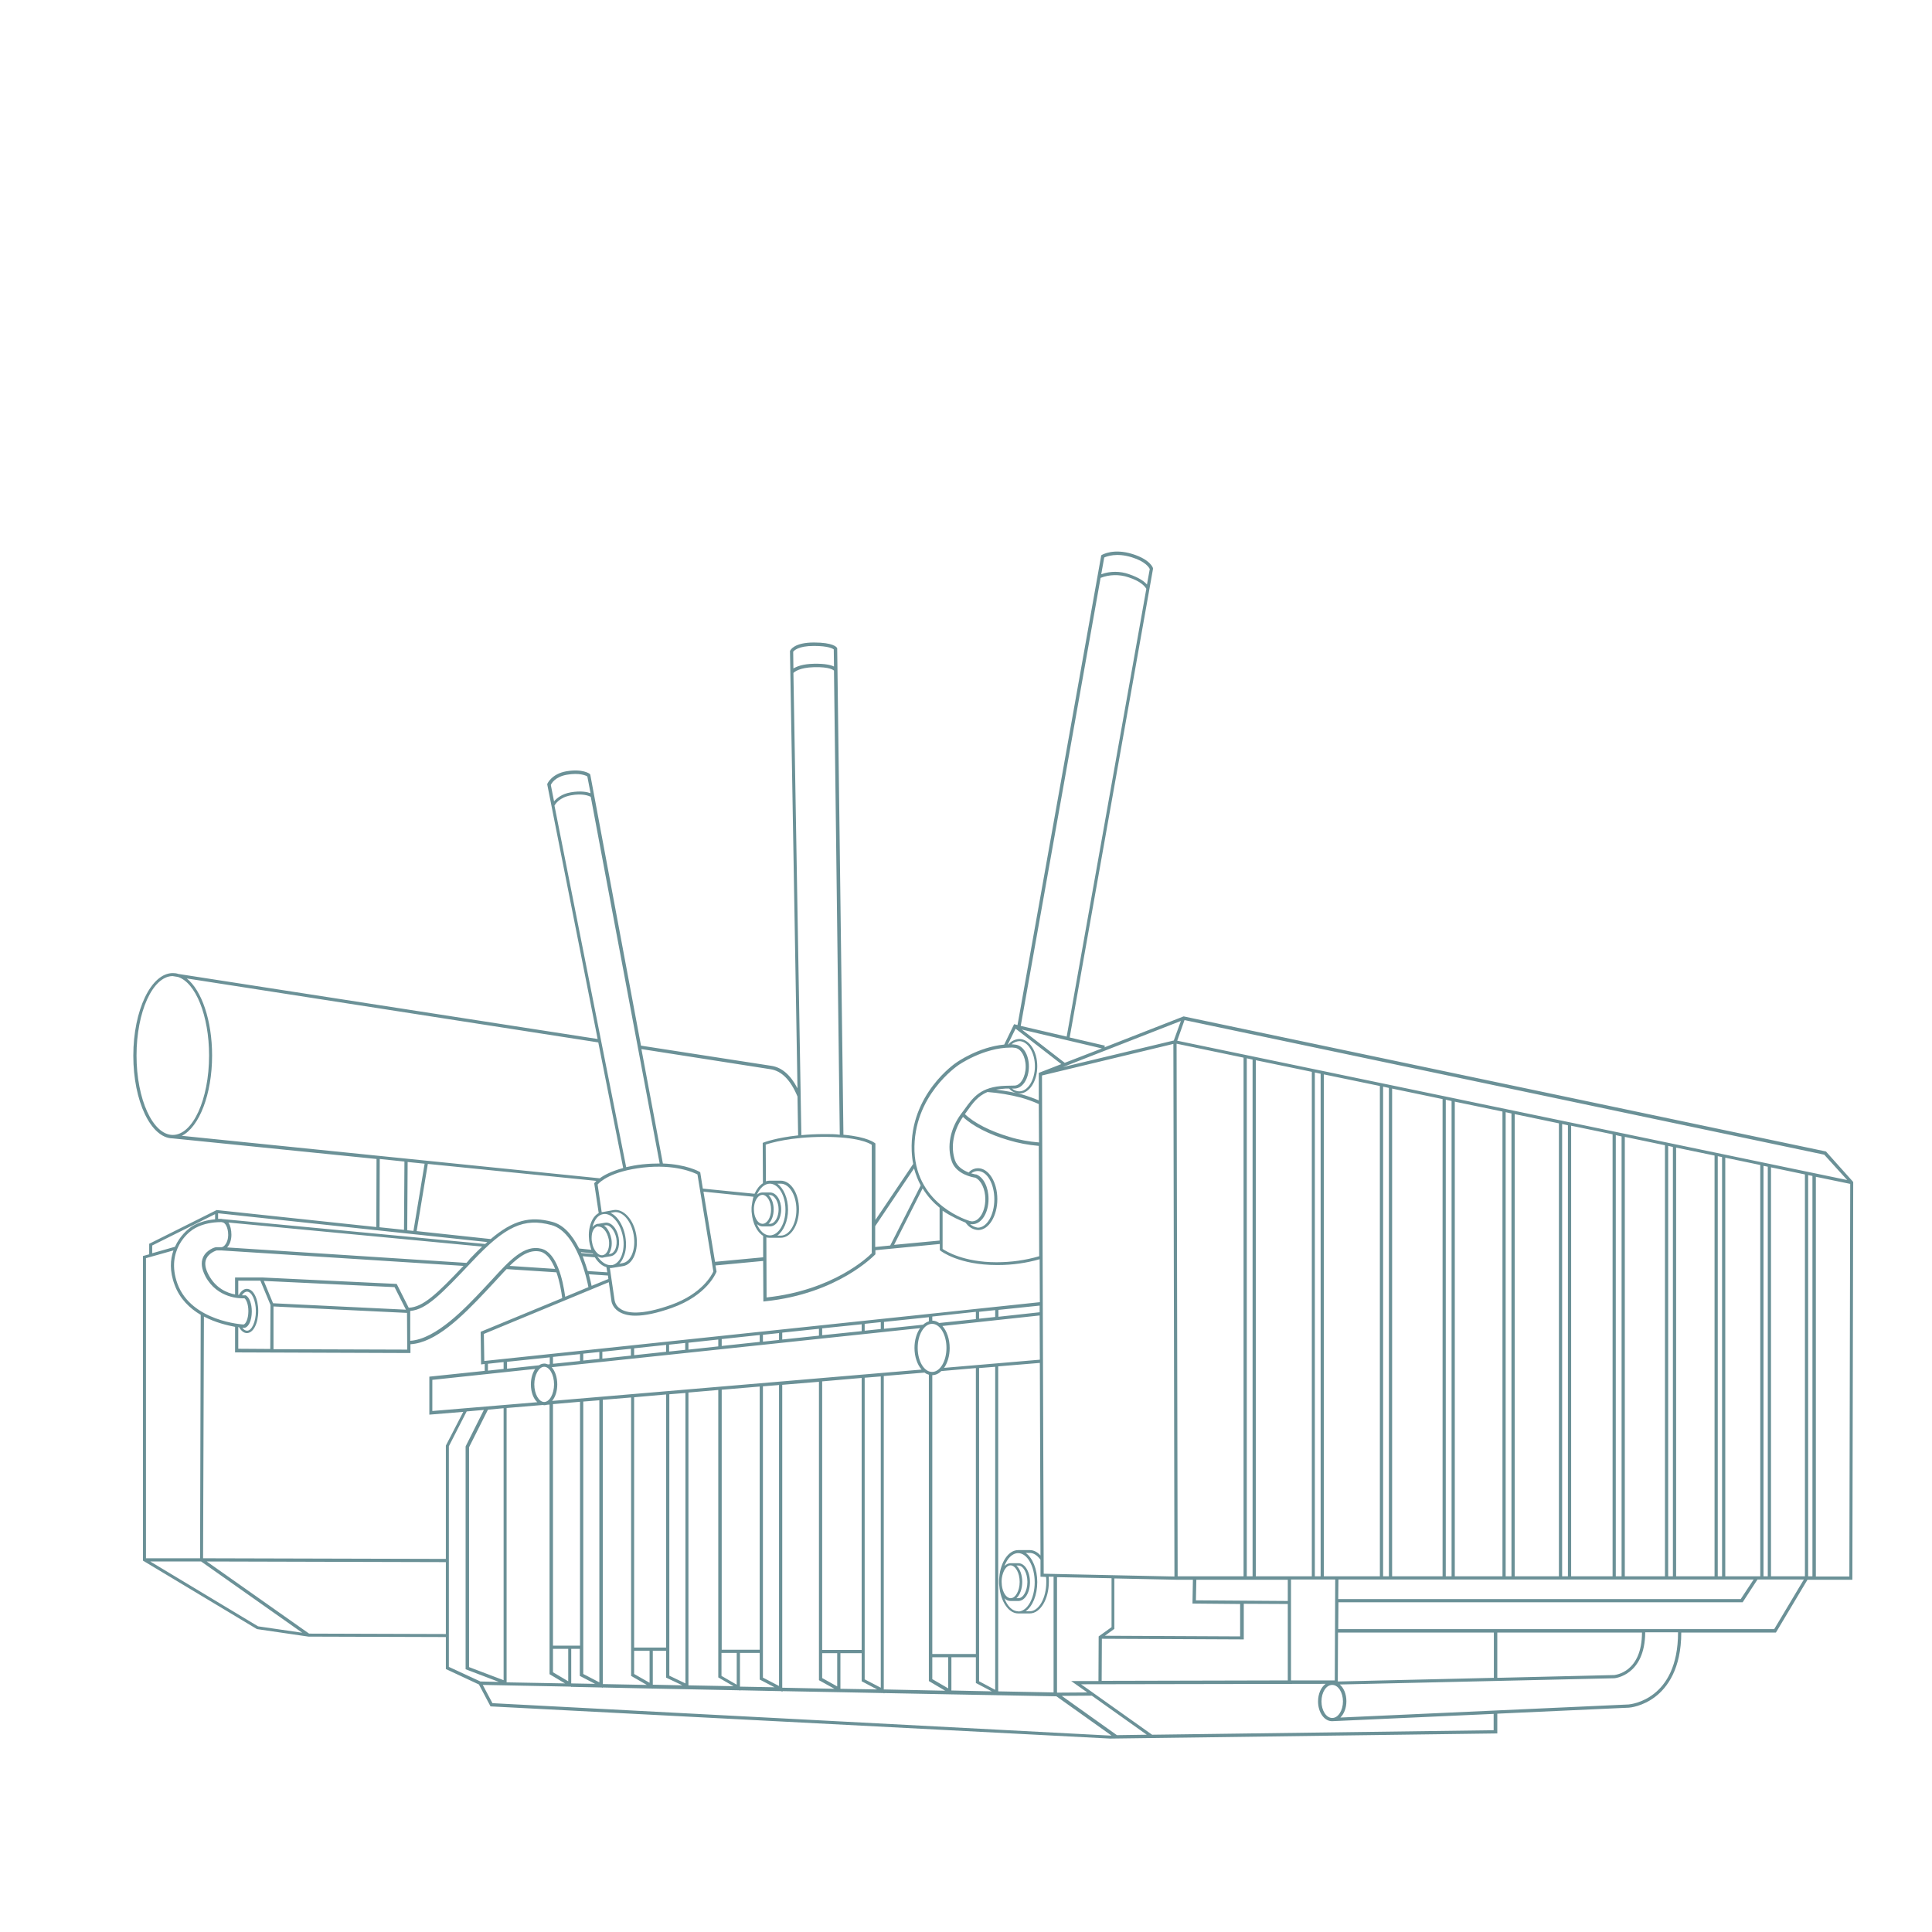 <?xml version="1.0" encoding="UTF-8"?>
<svg width="900px" height="900px" viewBox="0 0 900 900" version="1.1" xmlns="http://www.w3.org/2000/svg" xmlns:xlink="http://www.w3.org/1999/xlink">
    <title>Biooeltransformator</title>
    <g id="Biooeltransformator" stroke="none" stroke-width="1" fill="none" fill-rule="evenodd">
        <path d="M850.6,536.4 L551.5,473.5 L551.3,473.5 L514.5,487.9 L514.7,487.1 L498.3,483.3 L537.1,265.1 L537.1,264.9 L537.1,264.7 C537.1,264.5 535.9,260.7 527.6,258.1 C518.7,255.3 513.5,258.4 513.3,258.5 L513,258.7 L474,477.5 L472.4,477.1 L467.8,486.6 C455.9,487.7 445.9,494.7 445.5,495 C445.3,495.1 423.7,509.6 424.7,536.1 C424.8,538.3 425,540.3 425.4,542.2 L407.8,568.3 L407.8,532.7 L407.6,532.5 C407.4,532.4 404.2,529.6 392.9,528.6 L390,302 L389.9,301.8 C389.7,301.4 388,299.3 379.2,299.3 C370,299.3 368.3,302.7 368.1,303.1 L368,303.2 L371.5,507 C368.3,500.8 364.2,497.2 359.3,496.5 L298.6,487.1 L275,361 L274.9,360.7 L274.7,360.5 C274.6,360.4 271.4,358 263.8,359.3 C257,360.5 255,365 255,365.1 L254.9,365.3 L278.4,484 L83.1,453.7 C82.2,453.4 81.4,453.3 80.5,453.3 C70.4,453.3 62.1,470.6 62.1,491.8 C62.1,513 70.3,530.2 80.4,530.3 L80.4,530.3 L175.4,539.9 L175.3,571.6 L101.1,563.7 L100.9,563.7 L69.5,579.4 L69.5,584.3 L66.6,585.1 L66.6,727 L119.7,758.9 L143.7,762.4 L207.7,762.6 L207.7,777.5 L223.1,784.7 L228.5,794.9 L517.2,809.9 L697.5,807.5 L697.5,798.3 L758.8,795.5 C759.1,795.5 765.1,795 771.1,790.4 C776.6,786.2 783.2,777.5 783.2,760.5 L827.3,760.5 L842,735.9 L862.9,735.9 L863.3,550.9 L863.3,550.6 L850.6,536.4 Z M860.5,549.7 L548.4,484.8 L551.8,475.2 L849.8,537.9 L860.5,549.7 Z M825,734.3 L825,543.8 L840.8,547.1 L840.8,734.3 L825,734.3 Z M764.9,760.4 C764.9,779.1 752.5,780.2 752,780.3 L697.5,781.6 L697.5,760.5 L764.9,760.5 L764.9,760.4 Z M695.9,781.6 L623.2,783.3 L623.3,760.5 L695.9,760.5 L695.9,781.6 Z M620.6,800.3 L620.6,800.3 C617.8,800.3 615.6,796.8 615.6,792.6 C615.6,788.3 617.8,784.9 620.6,784.9 C623.4,784.9 625.6,788.4 625.6,792.6 C625.6,796.8 623.4,800.3 620.6,800.3 Z M534.2,808.1 L520.3,808.3 L494.6,790 L508.6,789.9 L534.2,808.1 Z M492.5,788.5 L492.4,788.4 L492.4,734.7 L517.8,735.2 L517.8,758 L511.8,762.3 L511.7,783.1 L499,783.1 L506.5,788.4 L492.5,788.5 Z M207.6,726.2 L94.6,725.9 L95,613.3 C100.3,616.1 105.9,617.4 109.5,618.1 L109.5,630 L191.2,630.3 L191.2,626.2 C202.9,625.5 214.9,613.7 226.3,601.6 C227.7,600.1 229.1,598.6 230.4,597.2 C232.4,595.1 234.2,593 236,591.2 L259.2,592.7 C260.7,596.9 261.5,601.6 261.9,604.7 L224.4,620.2 L223.9,620.4 L224.1,635.6 L225.8,635.4 L225.8,638.6 L200,641.3 L200,659 L215.8,657.7 L207.7,673.4 L207.7,726.2 L207.6,726.2 Z M89,573.4 L89,573.4 C89.1,573.3 93.6,569.3 103.1,569.3 L103.6,569.4 C104.9,569.5 106.3,571.8 106.3,575.3 C106.3,578.8 104.4,581 103.1,581 L100.7,581 L100.5,581 C100.3,581 96.2,582.1 94.6,585.7 C93.5,588.2 93.9,591.1 95.7,594.6 C101.3,605 112.1,604.9 113.9,604.8 C114.8,605.5 115.7,607.7 115.7,610.8 C115.7,614.6 114.3,617 113.4,617 C113.2,617 89.2,615.6 82.7,598.1 C76.9,582.2 88.5,573.7 89,573.4 Z M101.7,565.2 L227,578.6 C226.7,578.9 226.3,579.2 226,579.5 L103.7,567.9 L103.7,567.9 L103.1,567.8 C102.6,567.8 102.1,567.8 101.6,567.8 L101.6,565.2 L101.7,565.2 Z M197.8,542.1 L192.6,573.4 L189.7,573.1 L189.9,541.3 L197.8,542.1 Z M307.3,542 C304.9,542 302.2,542.1 299.3,542.4 C296.4,542.7 293.9,543.2 291.7,543.7 L258.3,375.3 C258.7,374.5 260.6,371.5 265.9,370.5 C271.3,369.5 274.3,370.7 275.2,371.2 L307.3,542 Z M299.6,543.9 C314.3,542.2 323.2,546.2 324.9,547.1 L332.3,592.3 C331.7,593.7 327.2,602.7 312.5,607.9 C298.4,612.9 291.9,611.7 289,609.7 C286.5,608.1 286.4,605.8 286.3,605.7 L284.1,590.7 C284.2,590.7 284.2,590.7 284.3,590.7 C284.6,590.7 284.9,590.7 285.3,590.6 C285.3,590.6 285.4,590.6 285.4,590.6 L290.3,589.8 C294.9,589 297.6,582.5 296.4,575.3 C295.2,568.1 290.4,562.9 285.8,563.7 L280.9,564.6 L280.9,564.6 C280.8,564.6 280.8,564.6 280.7,564.6 C280.6,564.6 280.4,564.7 280.3,564.7 L278.4,551.8 C279.4,550.6 284.6,545.6 299.6,543.9 Z M358.6,551.4 C362.6,551.4 365.9,556.8 365.9,563.5 C365.9,570.1 362.7,575.4 358.7,575.5 L358.6,575.5 L358.6,575.5 C358.6,575.5 358.6,575.5 358.6,575.5 C356.1,575.5 353.9,573.4 352.6,570.2 C353.4,570.9 354.3,571.3 355.2,571.3 C355.3,571.3 355.5,571.3 355.6,571.3 L355.6,571.3 L358.7,571.3 C361.6,571.3 363.9,567.8 363.9,563.4 C363.9,559 361.6,555.5 358.7,555.5 L355.6,555.5 L355.6,555.5 C355.5,555.5 355.4,555.5 355.2,555.5 C354.2,555.5 353.4,555.9 352.6,556.5 C354,553.4 356.2,551.4 358.6,551.4 Z M362.1,551.4 L363.7,551.4 C367.7,551.4 371,556.8 371,563.5 C371,570.2 367.7,575.6 363.7,575.6 L362.1,575.6 C365,573.5 367.1,568.9 367.1,563.5 C367.1,558.1 365,553.5 362.1,551.4 Z M407.6,584.5 L407.8,584.3 L407.8,582.4 L437.8,579.5 L437.8,582.4 L438.1,582.6 C438.4,582.9 446.8,589.3 464.4,589.3 C464.6,589.3 464.7,589.3 464.9,589.3 C471.5,589.3 478,588.4 484.3,586.6 L484.4,606.6 L225.6,634 L225.4,621.4 L283.6,597.3 L284.8,605.8 C284.8,605.9 285,608.8 288.1,610.9 C290.1,612.2 292.7,612.9 296,612.9 C300.5,612.9 306.1,611.7 312.9,609.3 C329.5,603.4 333.5,593 333.7,592.6 L333.8,592.4 L333.3,589.5 L355.5,587.4 L355.6,606.3 L356.4,606.2 C390.5,602.7 407.4,584.6 407.6,584.5 Z M437.7,562.6 L437.7,577.9 L416.5,579.9 L429.8,553.6 C432.1,557.4 434.9,560.3 437.7,562.6 Z M449.7,569.5 L450.4,570.3 C451.7,571.9 453.6,572.9 455.7,573 C460.6,573 464.6,566.5 464.6,558.6 C464.6,550.7 460.6,544.2 455.6,544.2 C454.2,544.2 452.8,544.7 451.7,545.7 L451.3,546.2 C448.9,545.3 446,543.6 444.9,540.6 C442.7,534.3 444.1,526.7 448.6,520.3 C453,524.5 460.8,528.5 469.7,531.1 C474.3,532.5 479.1,533.4 483.9,533.8 L484.1,585.2 C477.6,587.1 471,588 464.2,588 C449,588 440.7,582.9 439.1,581.8 L439.1,564 C443.4,566.9 447.5,568.6 449.7,569.5 Z M451.9,570.2 C452.2,570.3 452.6,570.3 452.9,570.3 C457.2,570.3 460.5,565.1 460.5,558.5 C460.5,553.1 458.2,548.4 454.8,547.1 L454.6,547.1 C454.6,547.1 453.7,547 452.4,546.6 L452.4,546.6 C453.3,545.9 454.4,545.5 455.5,545.5 C459.8,545.5 463.2,551.4 463.2,558.7 C463.2,566 459.7,571.9 455.5,571.9 C454.3,571.7 452.9,571.2 451.9,570.2 Z M460,508.7 C465.3,509.1 470.5,510 475.6,511.3 C478.4,512.1 481.2,513.1 483.9,514.3 L484,532.2 C479.3,531.8 474.7,531 470.2,529.6 C461.4,527 453.7,523.1 449.5,519 C449.8,518.5 450.2,518.1 450.5,517.6 C453.2,513.8 455.5,510.6 460,508.7 Z M550.1,475.6 L546.8,484.7 L495.1,497.1 L550.1,475.6 Z M800.2,734.3 L800.2,538.6 L802.2,539 L802.2,734.3 L800.2,734.3 Z M798.7,734.3 L780.8,734.3 L780.8,534.6 L798.7,538.3 L798.7,734.3 Z M779.3,734.3 L777.1,734.3 L777.1,533.8 L779.3,534.3 L779.3,734.3 Z M775.6,734.3 L756.9,734.3 L756.9,529.6 L775.6,533.5 L775.6,734.3 Z M755.4,734.3 L752.7,734.3 L752.7,528.8 L755.4,529.4 L755.4,734.3 Z M751.2,734.3 L731.9,734.3 L731.9,524.4 L751.2,528.4 L751.2,734.3 Z M730.4,734.3 L727.7,734.3 L727.7,523.6 L730.4,524.2 L730.4,734.3 Z M726.2,734.3 L705.6,734.3 L705.6,519 L726.2,523.3 L726.2,734.3 Z M704.1,734.3 L701.4,734.3 L701.4,518.1 L704.1,518.7 L704.1,734.3 Z M699.9,734.3 L677.7,734.3 L677.7,513.2 L699.9,517.8 L699.9,734.3 Z M676.2,734.3 L673.5,734.3 L673.5,512.3 L676.2,512.9 L676.2,734.3 Z M672,734.3 L648.5,734.3 L648.5,507.1 L672,512 L672,734.3 Z M647,734.3 L644.3,734.3 L644.3,506.2 L647,506.8 L647,734.3 Z M642.8,734.3 L616.7,734.3 L616.7,500.5 L642.8,505.9 L642.8,734.3 Z M615.2,734.3 L612.5,734.3 L612.5,499.6 L615.2,500.2 L615.2,734.3 Z M611.1,734.3 L585,734.3 L585,493.9 L611.1,499.3 L611.1,734.3 Z M599.8,745.8 L557.1,745.5 L557.3,735.9 L599.9,735.9 L599.9,745.8 L599.8,745.8 Z M486.2,733.1 L485.4,501 L546.6,486.3 L547.1,734.4 L486.2,733.1 Z M487.4,737 C487.4,744.5 483.9,750.6 479.7,750.6 L477.8,750.6 C481,748.3 483.2,743.1 483.2,737 C483.2,730.9 481,725.7 477.8,723.4 L479.7,723.4 C481.5,723.4 483.3,724.6 484.7,726.6 L484.7,733.8 L484.7,734.5 L487.3,734.6 C487.4,735.4 487.4,736.2 487.4,737 Z M474.3,750.6 L474.3,750.6 C474.3,750.6 474.3,750.6 474.3,750.6 C471.6,750.6 469.2,748.2 467.9,744.5 C468.7,745.4 469.7,745.8 470.8,745.8 C470.9,745.8 471.1,745.8 471.2,745.8 L471.2,745.8 L474.4,745.8 C477.4,745.8 479.8,741.9 479.8,737 C479.8,732.1 477.4,728.2 474.4,728.2 L471.2,728.2 L471.2,728.2 C471.1,728.2 470.9,728.2 470.8,728.2 C469.7,728.2 468.8,728.7 467.9,729.5 C469.3,725.9 471.6,723.5 474.3,723.5 C478.5,723.5 482,729.6 482,737.1 C482,744.5 478.6,750.6 474.4,750.7 L474.3,750.6 Z M475,736.9 C475,741 473.1,744.5 470.8,744.5 C468.8,744.5 467.1,741.9 466.7,738.5 C466.7,738 466.6,737.4 466.6,736.9 C466.6,736.3 466.6,735.7 466.7,735.1 C467.2,731.8 468.8,729.2 470.8,729.2 C473.1,729.3 475,732.8 475,736.9 Z M473.5,729.3 L474.4,729.3 C476.7,729.3 478.6,732.8 478.6,736.9 C478.6,741 476.7,744.5 474.4,744.5 L473.5,744.5 C475.1,743 476.2,740.2 476.2,736.9 C476.2,733.6 475.1,730.8 473.5,729.3 Z M454.6,770.5 L434.3,770.5 L434.3,640.6 C435.8,640.6 437.3,639.9 438.5,638.7 L454.6,637.3 L454.6,770.5 Z M401.3,768.6 L383,768.6 L383,643.5 L401.4,641.9 L401.4,768.6 L401.3,768.6 Z M383,770.1 L390,770.1 L390,785.6 L383,781.7 L383,770.1 Z M402.8,641.8 L410.3,641.2 L410.3,786.2 L402.8,782.3 L402.8,641.8 Z M257.2,652.6 C258.7,650.8 259.6,648.1 259.6,644.9 C259.6,641.6 258.6,638.7 257,636.9 L428.6,618.7 C427,621 426,624.3 426,627.9 C426,632 427.3,635.7 429.3,638 L257.2,652.6 Z M353.9,768.5 L336.2,768.5 L336.2,647.4 L353.9,645.9 L353.9,768.5 Z M336.1,770 L343.2,770 L343.2,784.8 L336.1,780.7 L336.1,770 Z M355.4,645.8 L362.9,645.2 L362.9,785.4 L355.4,781.5 L355.4,645.8 Z M310.3,767.5 L295.4,767.5 L295.4,650.9 L310.3,649.6 L310.3,767.5 Z M295.4,769 L302.6,769 L302.6,783.9 L295.4,779.8 L295.4,769 Z M311.8,649.5 L319.3,648.9 L319.3,784.2 L311.8,780.6 L311.8,649.5 Z M270.2,766.6 L257.6,766.6 L257.6,654.1 L270.2,653 L270.2,766.6 Z M257.6,768.1 L264.7,768.1 L264.7,783.2 L257.6,779 L257.6,768.1 Z M248.9,644.9 C248.9,640.5 251,636.7 253.5,636.7 C256,636.7 258.1,640.4 258.1,644.9 C258.1,649.3 256,653.1 253.5,653.1 C251,653.1 248.9,649.3 248.9,644.9 Z M227.3,638.5 L227.3,635.3 L234.6,634.5 L234.6,637.7 L227.3,638.5 Z M236.1,634.4 L256.1,632.3 L256.1,635.5 L255.3,635.6 C254.7,635.4 254.2,635.2 253.6,635.2 C252.7,635.2 251.8,635.5 251.1,636 L236.2,637.6 L236.2,634.4 L236.1,634.4 Z M484.3,611.3 L465.1,613.4 L465.1,610.2 L484.3,608.2 L484.3,611.3 Z M463.6,613.5 L456.1,614.3 L456.1,611.1 L463.6,610.3 L463.6,613.5 Z M454.6,614.5 L437.5,616.3 C436.5,615.6 435.4,615.2 434.3,615.2 L434.3,613.3 L454.6,611.1 L454.6,614.5 Z M432.8,615.5 C431.8,615.8 430.9,616.3 430,617.1 L430,617.1 L411.8,619 L411.8,615.8 L432.7,613.6 L432.7,615.5 L432.8,615.5 Z M410.3,619.1 L402.8,619.9 L402.8,616.7 L410.3,615.9 L410.3,619.1 Z M401.3,620.1 L383,622 L383,618.8 L401.4,616.9 L401.4,620.1 L401.3,620.1 Z M381.5,622.2 L364.4,624 L364.4,620.8 L381.5,619 L381.5,622.2 Z M362.9,624.2 L355.4,625 L355.4,621.8 L362.9,621 L362.9,624.2 Z M353.9,625.1 L336.2,627 L336.2,623.8 L353.9,621.9 L353.9,625.1 Z M334.6,627.2 L320.7,628.7 L320.7,625.5 L334.6,624 L334.6,627.2 Z M319.2,628.8 L311.7,629.6 L311.7,626.4 L319.2,625.6 L319.2,628.8 Z M310.3,629.7 L295.4,631.3 L295.4,628.1 L310.3,626.5 L310.3,629.7 Z M293.9,631.5 L280.6,632.9 L280.6,629.7 L293.9,628.3 L293.9,631.5 Z M279.2,633 L271.7,633.8 L271.7,630.6 L279.2,629.8 L279.2,633 Z M270.2,634 L257.6,635.3 L257.6,632.1 L270.2,630.8 L270.2,634 Z M271.7,652.9 L279.2,652.3 L279.2,783.7 L271.7,779.8 L271.7,652.9 Z M427.5,627.9 C427.5,621.7 430.5,616.7 434.2,616.7 C437.9,616.7 440.9,621.7 440.9,627.9 C440.9,634.1 437.9,639.1 434.2,639.1 C430.5,639.1 427.5,634.1 427.5,627.9 Z M434.3,772 L441.7,772 L441.7,786.5 L434.3,782.2 L434.3,772 Z M456.1,637.3 L463.6,636.7 L463.6,787.2 L456.1,783.2 L456.1,637.3 Z M439.8,637.2 C441.4,634.9 442.4,631.6 442.4,628 C442.4,623.8 441.1,620 439,617.7 L484.3,612.8 L484.4,633.4 L439.8,637.2 Z M519.2,735.3 L547.8,735.9 L555.7,735.9 L555.5,747 L577.7,747.2 L577.7,762.3 L514.7,762 L519.1,758.8 L519.1,735.3 L519.2,735.3 Z M583.5,734.3 L580.8,734.3 L580.8,493 L583.5,493.6 L583.5,734.3 Z M579.3,734.3 L548.6,734.3 L548.1,486.2 L579.3,492.7 L579.3,734.3 Z M252.2,581.7 C244.3,579.7 237.6,586.9 229.2,596.1 C227.9,597.5 226.5,599 225.1,600.5 C216.8,609.3 203.2,623.8 191.1,624.6 L191.1,610.7 C198.6,610 205.3,603.2 220,587.6 C235.4,571.2 244.1,567.2 256.9,570.7 C268.9,573.9 273.6,596.9 274.1,599.6 L263.3,604.1 C262.2,596 259.3,583.5 252.2,581.7 Z M258.6,591.1 L237.4,589.7 C242.4,584.8 247,581.9 251.9,583.1 C254.9,584 257,587.2 258.6,591.1 Z M189.7,628.7 L127.4,628.5 L127.4,608.6 L189.6,611.6 L189.7,628.7 Z M111,618.2 C111.1,618.2 111.3,618.2 111.4,618.3 L111.4,618.4 L111.5,618.5 C112.5,620.1 113.7,621 115,621 C118,621 120.3,616.5 120.3,610.7 C120.3,604.9 118,600.4 115,600.4 C113.6,600.4 112.3,601.4 111.3,603.2 C111.2,603.2 111.1,603.2 111,603.2 L111,596.6 L121.3,596.6 L126,607.9 L125.9,628.4 L111,628.3 L111,618.2 Z M112.9,618.5 C113.3,618.5 113.5,618.5 113.5,618.6 C115.7,618.6 117.3,615.3 117.3,610.9 C117.3,607.4 116.2,604.4 114.6,603.5 L114.4,603.4 L114.2,603.4 C114.1,603.4 113.5,603.5 112.7,603.4 C113.4,602.3 114.2,601.7 115.1,601.7 C117.3,601.7 119.2,605.9 119.2,610.8 C119.2,615.7 117.3,619.9 115.1,619.9 C114.3,619.9 113.5,619.4 112.9,618.5 Z M217.3,588.3 L105.8,581.1 C107,579.8 107.8,577.8 107.8,575.2 C107.8,572.9 107.3,570.9 106.4,569.5 L224.6,580.7 C222.8,582.4 220.9,584.3 218.9,586.4 C218.3,587.2 217.8,587.8 217.3,588.3 Z M103.1,582.5 L215.9,589.7 C203.5,602.8 197.1,608.9 190.4,609.2 L184.8,598.1 L122.2,595.1 L109.5,595.1 L109.5,603 C105.7,602.3 100.5,600.1 97.2,593.9 C95.6,590.9 95.2,588.4 96.1,586.4 C97.3,583.7 100.4,582.7 100.9,582.5 L101.9,582.5 L103.1,582.5 Z M127.2,607.1 L122.9,596.7 L183.8,599.6 L189.1,610.1 L127.2,607.1 Z M280.9,565.6 C281.1,565.6 281.4,565.5 281.7,565.5 C283.3,565.5 285,566.4 286.5,568.1 C288.3,570.1 289.6,573 290.2,576.2 C290.8,579.4 290.5,582.6 289.5,585.1 C288.6,587.4 287,588.9 285.3,589.3 L285.1,589.3 L285.1,589.3 C283.2,589.6 281.3,588.7 279.5,586.8 C279.1,586.3 278.6,585.8 278.3,585.2 C279,585.6 279.7,585.9 280.5,585.9 C280.7,585.9 280.9,585.9 281.1,585.8 C281.2,585.8 281.3,585.7 281.5,585.7 L281.5,585.7 L284.5,585.2 C287.4,584.7 289,580.9 288.2,576.5 C287.4,572.1 284.6,569.1 281.8,569.6 L278.8,570.1 L278.8,570.1 C278.7,570.1 278.6,570.1 278.4,570.1 C277.5,570.3 276.7,570.8 276,571.6 C276.2,571 276.3,570.3 276.6,569.8 C277.5,567.4 279.1,565.9 280.9,565.6 Z M291.3,576 C290.7,572.6 289.3,569.5 287.4,567.3 C286.5,566.3 285.5,565.5 284.4,565 L286,564.7 C290,564 294.1,568.8 295.2,575.3 C296.3,581.9 294,587.7 290.1,588.4 L288.5,588.7 C289.3,587.9 290,586.8 290.5,585.5 C291.7,582.9 291.9,579.5 291.3,576 Z M275.6,599 C275.4,598.1 275,596.1 274.3,593.6 L283.2,594.2 L283.4,595.8 L275.6,599 Z M282.9,592.7 L273.8,592.1 C273.2,590.2 272.5,588.1 271.7,585.9 C271.6,585.7 271.5,585.4 271.4,585.2 L277.1,585.7 C277.5,586.4 278,587 278.5,587.6 C279.7,589 281.1,589.9 282.5,590.3 L282.9,592.7 Z M284.8,577.1 C284.4,575.1 283.6,573.2 282.5,571.9 C282.1,571.5 281.7,571.1 281.3,570.9 L282,570.8 C284.1,570.4 286.4,573.2 287.1,576.8 C287.7,580.4 286.5,583.7 284.3,584.1 L283.6,584.2 C284.7,582.6 285.3,580 284.8,577.1 Z M278.9,571.4 C279.8,571.4 280.7,571.9 281.5,572.8 C282.5,573.9 283.2,575.6 283.6,577.4 C284.2,581 283,584.3 280.8,584.7 C279.8,584.9 278.7,584.4 277.8,583.3 C277.1,582.5 276.5,581.4 276.1,580.1 C276,579.6 275.9,579.2 275.8,578.7 C275.7,578.2 275.6,577.7 275.6,577.1 C275.6,575.8 275.7,574.6 276.1,573.6 C276.6,572.3 277.5,571.5 278.5,571.3 L278.5,571.3 C278.7,571.4 278.8,571.4 278.9,571.4 Z M276.3,584.2 L270.8,583.7 C270.7,583.6 270.7,583.4 270.6,583.3 L276.2,583.9 C276.2,583.9 276.2,584 276.3,584.2 Z M359.2,563.4 C359.2,567.1 357.4,570.1 355.2,570.1 C353.3,570.1 351.7,567.8 351.3,564.8 C351.3,564.3 351.2,563.9 351.2,563.4 C351.2,562.9 351.2,562.3 351.3,561.8 C351.7,558.9 353.3,556.6 355.2,556.6 C357.4,556.7 359.2,559.8 359.2,563.4 Z M358,556.7 L358.7,556.7 C360.8,556.7 362.7,559.8 362.7,563.4 C362.7,567 360.9,570.1 358.7,570.1 L358,570.1 C359.5,568.7 360.4,566.2 360.4,563.4 C360.4,560.6 359.5,558.1 358,556.7 Z M350.2,561.6 C350.1,562.2 350.1,562.8 350.1,563.4 C350.1,564 350.1,564.6 350.2,565.1 C350.6,569.9 352.7,574 355.5,575.7 L355.5,585.7 L333.1,587.8 L327.7,555.1 L351,557.5 C350.6,558.8 350.4,560.2 350.2,561.6 Z M278.9,565.1 C277.4,565.9 276.2,567.4 275.4,569.4 C274.5,571.7 274.1,574.4 274.4,577.2 C274.4,577.8 274.5,578.3 274.6,578.9 C274.7,579.4 274.8,580 275,580.5 C275.1,581.1 275.3,581.7 275.5,582.2 L269.8,581.6 C266.3,574.7 262.2,570.5 257.3,569.2 C246.9,566.4 239,568.4 228.6,577.2 L194.1,573.5 L199.3,542.2 L277.8,550.1 C277.3,550.6 277.1,550.9 277,551 L276.8,551.2 L278.9,565.1 Z M201.4,657.3 L201.4,642.8 L249.3,637.7 C248.1,639.5 247.3,642 247.3,644.9 C247.3,648.5 248.5,651.6 250.3,653.2 L201.4,657.3 Z M234.6,656 L234.6,782.7 L218.5,776.6 L218.5,674.2 L227.3,656.7 L234.6,656 Z M236.1,655.9 L252.8,654.5 L252.8,654.5 C253,654.5 253.3,654.6 253.5,654.6 C254,654.6 254.4,654.5 254.8,654.4 L256,654.3 L256,779.9 L263.2,784.2 L236,783.7 L236,655.9 L236.1,655.9 Z M266.1,768.1 L270.1,768.1 L270.1,780.7 L277.2,784.4 L266.1,784.2 L266.1,768.1 Z M280.7,652.1 L294,651 L294,780.7 L301.3,784.9 L280.8,784.5 L280.8,652.1 L280.7,652.1 Z M304.1,769 L310.3,769 L310.3,781.5 L317.9,785.1 L304.1,784.8 L304.1,769 Z M320.7,648.7 L334.6,647.5 L334.6,781.4 L341.7,785.5 L320.7,785.1 L320.7,648.7 Z M344.7,770 L353.9,770 L353.9,782.4 L360.8,786 L344.7,785.7 L344.7,770 L344.7,770 Z M364.4,645.1 L381.5,643.7 L381.5,782.7 L388.7,786.7 L364.4,786.2 L364.4,645.1 Z M391.5,770.1 L401.4,770.1 L401.4,783.2 L408.6,787 L391.5,786.7 L391.5,770.1 L391.5,770.1 Z M411.8,641 L430.7,639.4 C431.3,639.9 432,640.2 432.7,640.4 L432.7,783.1 L440.3,787.6 L411.7,787 L411.7,641 L411.8,641 Z M443.2,772 L454.6,772 L454.6,784 L462,787.9 L443.2,787.5 L443.2,772 L443.2,772 Z M465.1,636.5 L484.4,634.9 L484.7,724.6 C483.3,723 481.5,722.1 479.8,722.1 L474.5,722.1 L474.5,722.1 C474.4,722.1 474.4,722.1 474.3,722.1 C469.8,722.1 466.1,727.6 465.5,734.8 C465.4,735.5 465.4,736.1 465.4,736.8 C465.4,737.5 465.4,738.1 465.5,738.7 C466.1,746 469.8,751.6 474.3,751.6 C474.3,751.6 474.4,751.6 474.4,751.6 L479.7,751.6 C484.6,751.6 488.6,745 488.6,736.8 C488.6,736 488.6,735.2 488.5,734.5 L490.8,734.5 L490.8,788.4 L465,787.9 L465,636.5 L465.1,636.5 Z M513.3,763.4 L579.4,763.7 L579.4,747.1 L599.9,747.2 L599.9,782.8 L513.2,783 L513.3,763.4 Z M601.3,735.8 L622,735.8 L621.8,782.8 L601.4,782.8 L601.4,735.8 L601.3,735.8 Z M623.5,735.8 L816.9,735.8 L810.9,744.9 L623.4,744.9 L623.5,735.8 Z M803.7,734.3 L803.7,539.3 L820,542.7 L820,734.3 L803.7,734.3 Z M821.5,543.1 L823.5,543.5 L823.5,734.3 L821.5,734.3 L821.5,543.1 Z M842.3,547.4 L844.3,547.8 L844.3,734.3 L842.3,734.3 L842.3,547.4 Z M496,495.1 L476,479.6 L513.3,488.4 L496,495.1 Z M514.4,259.7 C515.5,259.2 520.1,257.4 527.2,259.6 C533.7,261.6 535.3,264.4 535.6,265.1 L534.3,272.3 C533.1,270.9 530.7,269.1 526,267.5 C521.8,266 517.2,266 513,267.5 L514.4,259.7 Z M512.7,269.2 C516.8,267.6 521.4,267.5 525.6,268.9 C531.9,270.9 533.6,273.6 534,274.3 L496.9,482.9 L475.5,477.9 L512.7,269.2 Z M473.1,479.2 L494.4,495.7 L484.4,499.6 L483.9,499.8 L483.9,512.6 C481.3,511.5 478.7,510.6 476,509.8 C472.1,508.8 468,508.1 464,507.6 C465.3,507.4 466.8,507.2 468.4,507.1 L470.1,507.1 C471.3,508.5 473,509.3 474.9,509.4 C479.5,509.4 483.2,503.7 483.2,496.7 C483.2,489.7 479.5,484 474.8,484 C472.9,484.1 471,485 469.8,486.5 C469.7,486.5 469.6,486.5 469.5,486.5 L473.1,479.2 Z M471.4,507.1 L472.6,507.1 C476.3,507.1 479.3,502.6 479.3,496.8 C479.3,491.2 476.5,486.8 472.7,486.6 L471.8,486.5 C471.6,486.5 471.4,486.5 471.2,486.5 C472.2,485.6 473.5,485.1 474.8,485 C478.8,485 482.1,490.3 482.1,496.7 C482.1,503.1 478.8,508.4 474.8,508.4 C473.6,508.4 472.4,507.9 471.4,507.1 Z M446.3,496.3 C446.4,496.2 458.1,488 470.9,488 C471.2,488 471.4,488 471.7,488 L472.6,488.1 L472.6,488.1 C475.5,488.3 477.8,492.1 477.8,496.9 C477.8,501.6 475.4,505.7 472.6,505.7 L468.3,505.8 C456.8,506.2 453.3,511.2 449.2,516.9 C448.7,517.6 448.2,518.2 447.7,518.9 C442.6,525.8 441,534.1 443.4,541.1 C445.5,547.1 453.3,548.5 454.3,548.6 C457,549.8 459,553.9 459,558.6 C459,564.9 455.6,569.9 451.8,568.8 C451.6,568.7 427,561.8 426,536.3 C425.2,510.5 446.1,496.5 446.3,496.3 Z M425.8,544.3 C426.6,547.2 427.6,549.8 428.9,552.2 L414.7,580.2 L407.7,580.9 L407.7,571.2 L425.8,544.3 Z M406.3,583.6 C404.4,585.6 388.1,601.1 357.1,604.4 L357,576.4 C357.5,576.6 358.1,576.6 358.6,576.6 C358.6,576.6 358.7,576.6 358.7,576.6 L363.7,576.6 C368.4,576.6 372.2,570.7 372.2,563.3 C372.2,555.9 368.4,550 363.7,550 L358.7,550 L358.7,550 C358.6,550 358.6,550 358.5,550 C357.9,550 357.4,550.1 356.8,550.3 L356.7,533.2 C358.8,532.5 368.2,529.6 384,529.6 C399.5,529.6 405,532.5 406.1,533.3 L406.1,583.6 L406.3,583.6 Z M384.1,528.3 C380.1,528.3 376.5,528.5 373.3,528.8 L369.6,313.5 C370.1,313 372.3,311 379.2,310.8 C386.6,310.6 388.3,312.2 388.5,312.4 L391.2,528.6 C389.2,528.3 386.8,528.3 384.1,528.3 Z M379.1,300.9 C386,300.9 388,302.2 388.4,302.5 L388.5,310.5 C387.1,309.8 384.4,309.1 379.2,309.2 C373.9,309.3 371.1,310.5 369.6,311.4 L369.5,303.6 C369.9,303.1 371.8,300.9 379.1,300.9 Z M359,498.1 C364.1,498.9 368.3,503.1 371.5,510.8 L371.8,528.9 C361.5,530 356.1,532.1 355.8,532.2 L355.3,532.4 L355.4,551.2 C353.8,552.2 352.5,553.9 351.5,556.1 L327.4,553.7 L326.2,546.1 L325.9,545.9 C325.6,545.7 319.7,542.4 308.8,542 L298.8,488.7 L359,498.1 Z M264.1,360.9 C269.8,359.9 272.8,361.2 273.6,361.7 L275.1,369.5 C273.4,368.9 270.5,368.3 265.9,369.1 C261.7,369.8 259.3,371.9 258.1,373.3 L256.6,365.7 C256.9,364.8 258.8,361.8 264.1,360.9 Z M278.7,485.6 L290.3,544.1 C284.8,545.6 281.4,547.4 279.4,548.9 L84.7,529.1 C92.8,525 98.8,509.8 98.8,491.7 C98.8,475.3 93.9,461.3 87,455.8 L278.7,485.6 Z M63.6,491.7 C63.6,471.4 71.1,454.8 80.4,454.7 L82.9,455.1 C91.1,457.7 97.4,473.1 97.4,491.7 C97.4,512.1 89.8,528.7 80.5,528.7 C71.2,528.7 63.6,512.1 63.6,491.7 Z M176.9,539.9 L188.4,541.1 L188.2,572.9 L176.8,571.7 L176.9,539.9 Z M70.9,580.2 L100.2,565.6 L100.2,568 C92.3,568.7 88.5,571.9 88.1,572.3 C87.7,572.6 83.9,575.5 81.5,580.8 L70.9,583.8 L70.9,580.2 L70.9,580.2 Z M80.8,582.5 C79.3,586.7 78.9,592.1 81.4,598.7 C83.8,605.1 88.4,609.5 93.5,612.5 L93.2,725.9 L68,725.9 L68,586.1 L80.8,582.5 Z M70,727.4 L93.7,727.4 L140.8,760.6 L120.2,757.6 L70,727.4 Z M144,761 L96.3,727.4 L207.7,727.7 L207.7,761.2 L144,761 Z M209.1,776.5 L209.1,673.7 L217.4,657.5 L225.4,656.8 L216.9,673.8 L216.9,777.6 L232.4,783.5 L223.8,783.3 L209.1,776.5 Z M229.4,793.4 L224.9,784.9 L265.9,785.7 L266.2,785.9 L266.2,785.8 L280.3,786.1 L280.7,786.3 L280.7,786.1 L303.9,786.6 L304.1,786.7 L304.1,786.6 L344.4,787.4 L344.8,787.6 L344.8,787.4 L363.9,787.8 L364.5,788.1 L364.5,787.8 L391.6,788.3 L391.6,788.3 L391.6,788.3 L411.6,788.7 L411.9,788.9 L411.9,788.7 L443.2,789.3 L443.3,789.4 L443.3,789.3 L465,789.7 L465.2,789.8 L465.2,789.7 L491.6,790.2 L492.1,790.2 L517.8,808.5 L517.2,808.5 L229.4,793.4 Z M695.9,806 L536.7,808.1 L503.6,784.6 L617.5,784.4 C615.4,786 614,789 614,792.6 C614,797.7 616.9,801.8 620.5,801.8 C620.5,801.8 620.5,801.8 620.5,801.8 L620.5,801.8 L695.8,798.4 L695.8,806 L695.9,806 Z M758.7,794 L624.4,800.1 C626.1,798.4 627.2,795.7 627.2,792.5 C627.2,789.2 626,786.3 624.1,784.7 L752,781.8 C752.1,781.8 766.3,780.6 766.4,760.4 L781.7,760.4 C781.7,791.9 759.6,793.9 758.7,794 Z M826.5,758.9 L623.4,758.9 L623.5,746.4 L811.8,746.4 L818.7,735.8 L840.3,735.8 L826.5,758.9 Z M845.9,734.3 L845.9,548.2 L861.9,551.5 L861.5,734.4 L845.9,734.4 L845.9,734.3 Z" id="Shape" fill="#6B9197" fill-rule="nonzero"></path>
    </g>
</svg>